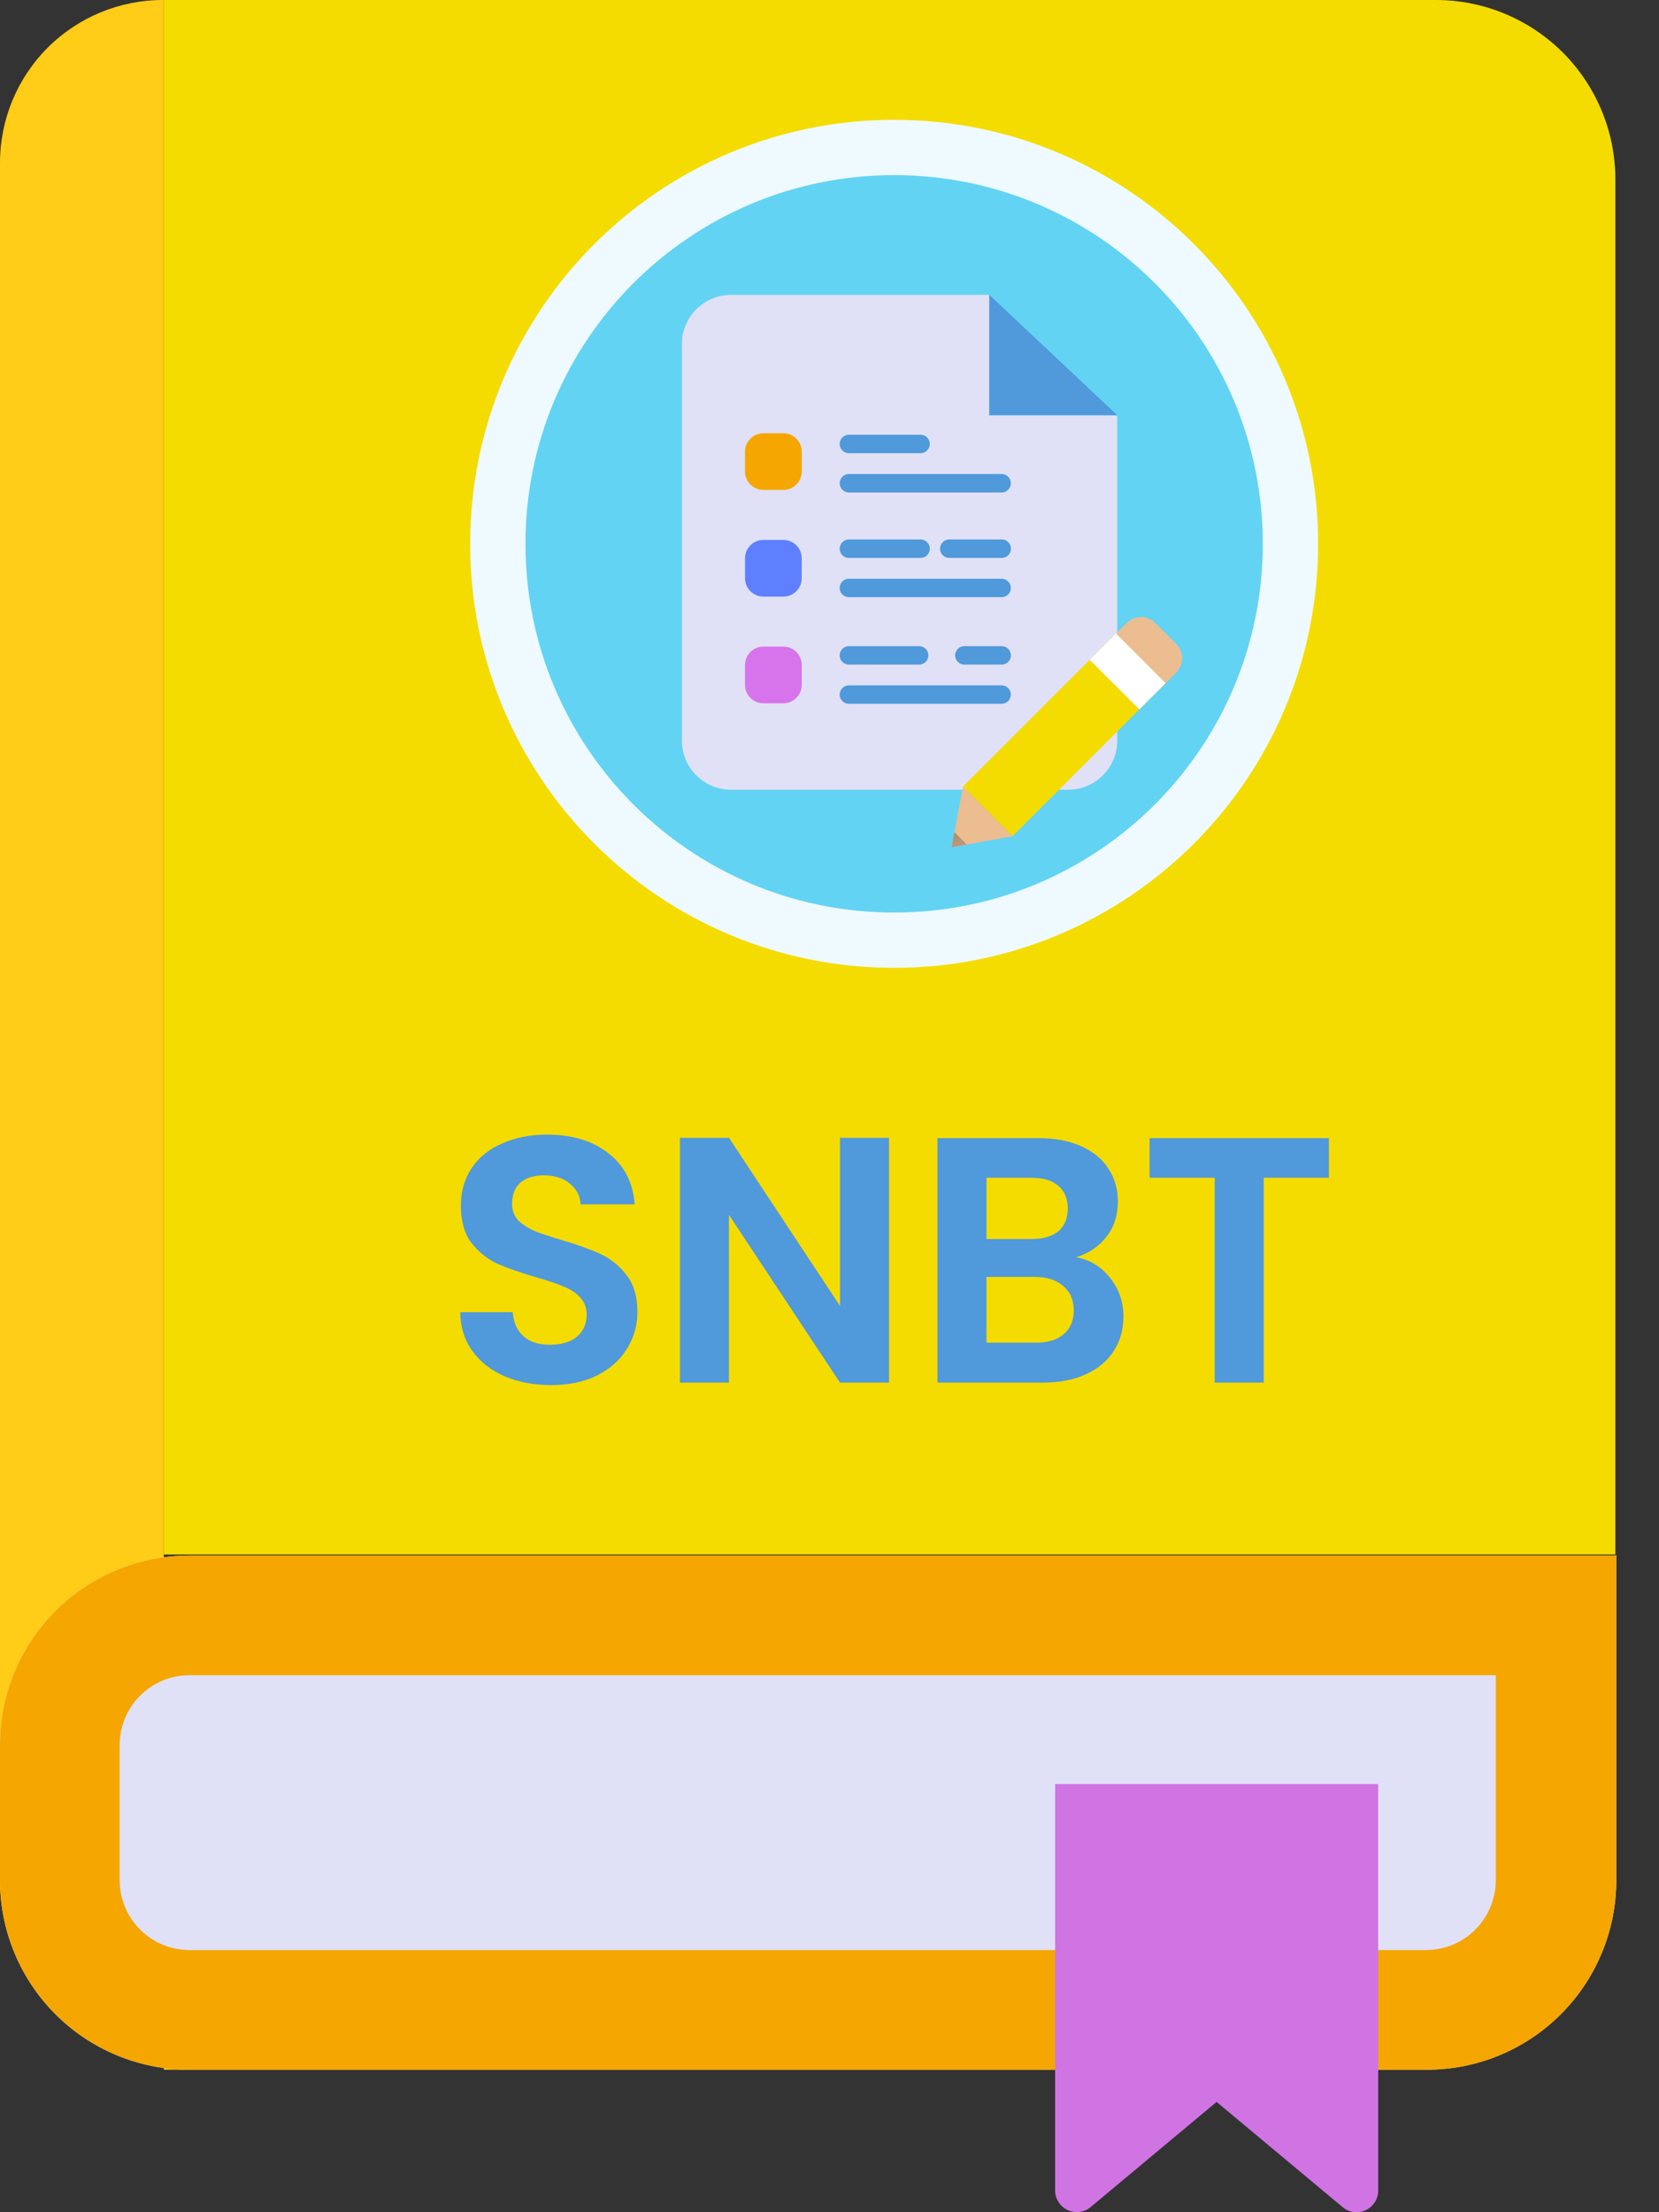 <svg width="27" height="36" viewBox="0 0 27 36" fill="none" xmlns="http://www.w3.org/2000/svg">
<rect x="0" y="0" width="27" height="36" fill="#333333" stroke="none"/>
<path d="M2.666 33.681H3.151C2.315 33.681 1.514 33.349 0.923 32.758C0.332 32.167 0 31.366 0 30.53V2.65C0 1.947 0.279 1.273 0.776 0.776C1.273 0.279 1.947 0 2.65 0H2.666V33.681Z" fill="#FFCC17"/>
<path d="M23.209 33.681H3.082C2.265 33.681 1.481 33.357 0.903 32.779C0.325 32.201 0 31.417 0 30.599V28.396C0 27.578 0.325 26.794 0.903 26.216C1.481 25.638 2.265 25.314 3.082 25.314H26.305V30.613C26.303 31.018 26.221 31.418 26.065 31.791C25.908 32.165 25.68 32.504 25.392 32.788C25.105 33.073 24.764 33.299 24.389 33.452C24.015 33.605 23.614 33.683 23.209 33.681Z" fill="#E0E1F7"/>
<path d="M24.344 27.247V30.599C24.343 30.9 24.223 31.188 24.011 31.401C23.798 31.614 23.51 31.733 23.209 31.734H3.082C2.781 31.733 2.493 31.614 2.281 31.401C2.068 31.188 1.948 30.9 1.947 30.599V28.396C1.948 28.095 2.068 27.807 2.281 27.594C2.493 27.381 2.781 27.262 3.082 27.261H24.344M26.291 25.314H3.082C2.265 25.314 1.481 25.638 0.903 26.216C0.325 26.794 0 27.578 0 28.396V30.599C0 31.417 0.325 32.201 0.903 32.779C1.481 33.357 2.265 33.682 3.082 33.682H23.209C23.615 33.683 24.017 33.605 24.393 33.451C24.768 33.297 25.11 33.07 25.397 32.784C25.685 32.497 25.913 32.157 26.069 31.782C26.225 31.407 26.305 31.005 26.305 30.599V25.3L26.291 25.314Z" fill="#F5A600"/>
<path d="M2.668 0H23.37C24.145 0 24.887 0.308 25.435 0.855C25.982 1.403 26.29 2.145 26.29 2.92V25.297H2.668V0Z" fill="#F4DC00"/>
<path d="M21.852 35.918L19.8 34.205L17.748 35.918C17.696 35.961 17.633 35.987 17.567 35.995C17.5 36.003 17.433 35.992 17.372 35.963C17.312 35.934 17.261 35.889 17.226 35.832C17.19 35.776 17.171 35.71 17.172 35.643V29.032H22.43V35.643C22.431 35.71 22.413 35.777 22.377 35.834C22.341 35.891 22.29 35.937 22.229 35.966C22.168 35.995 22.1 36.006 22.033 35.997C21.966 35.989 21.903 35.962 21.852 35.918Z" fill="#D074E3"/>
<path d="M8.966 22.54C8.689 22.54 8.438 22.492 8.214 22.397C7.993 22.302 7.819 22.166 7.689 21.987C7.56 21.808 7.494 21.598 7.49 21.354H8.345C8.356 21.518 8.413 21.647 8.516 21.742C8.622 21.837 8.767 21.884 8.949 21.884C9.135 21.884 9.282 21.841 9.388 21.753C9.494 21.662 9.548 21.544 9.548 21.4C9.548 21.282 9.512 21.185 9.439 21.109C9.367 21.033 9.276 20.974 9.166 20.933C9.059 20.887 8.911 20.837 8.721 20.784C8.463 20.708 8.252 20.634 8.088 20.562C7.929 20.486 7.79 20.374 7.672 20.226C7.558 20.074 7.501 19.872 7.501 19.622C7.501 19.386 7.56 19.181 7.678 19.006C7.796 18.831 7.961 18.698 8.174 18.607C8.387 18.512 8.63 18.464 8.904 18.464C9.314 18.464 9.646 18.565 9.901 18.767C10.159 18.964 10.302 19.241 10.329 19.599H9.451C9.443 19.462 9.384 19.35 9.274 19.262C9.168 19.171 9.025 19.126 8.847 19.126C8.691 19.126 8.565 19.166 8.47 19.245C8.379 19.325 8.334 19.441 8.334 19.593C8.334 19.699 8.368 19.789 8.436 19.861C8.508 19.929 8.596 19.986 8.698 20.032C8.805 20.074 8.953 20.123 9.143 20.18C9.401 20.256 9.612 20.332 9.776 20.408C9.939 20.484 10.08 20.598 10.197 20.75C10.315 20.902 10.374 21.102 10.374 21.349C10.374 21.561 10.319 21.759 10.209 21.941C10.099 22.124 9.937 22.27 9.724 22.38C9.512 22.487 9.259 22.54 8.966 22.54ZM14.469 22.5H13.671L11.864 19.77V22.5H11.066V18.516H11.864L13.671 21.252V18.516H14.469V22.5ZM17.515 20.459C17.739 20.501 17.923 20.613 18.067 20.796C18.212 20.978 18.284 21.187 18.284 21.423C18.284 21.636 18.231 21.824 18.125 21.987C18.022 22.147 17.872 22.272 17.674 22.363C17.477 22.454 17.243 22.5 16.973 22.5H15.257V18.521H16.899C17.169 18.521 17.401 18.565 17.594 18.652C17.792 18.74 17.94 18.861 18.039 19.017C18.142 19.173 18.193 19.35 18.193 19.547C18.193 19.779 18.13 19.973 18.005 20.129C17.883 20.285 17.72 20.395 17.515 20.459ZM16.055 20.163H16.785C16.975 20.163 17.121 20.121 17.224 20.038C17.326 19.95 17.378 19.827 17.378 19.667C17.378 19.508 17.326 19.384 17.224 19.297C17.121 19.209 16.975 19.166 16.785 19.166H16.055V20.163ZM16.859 21.85C17.053 21.85 17.203 21.805 17.309 21.713C17.42 21.622 17.475 21.493 17.475 21.326C17.475 21.155 17.418 21.022 17.304 20.927C17.19 20.828 17.036 20.779 16.842 20.779H16.055V21.85H16.859ZM21.628 18.521V19.166H20.567V22.5H19.769V19.166H18.709V18.521H21.628Z" fill="#5099DB"/>
<path d="M14.552 15.3C18.114 15.3 21.002 12.412 21.002 8.85C21.002 5.288 18.114 2.4 14.552 2.4C10.989 2.4 8.102 5.288 8.102 8.85C8.102 12.412 10.989 15.3 14.552 15.3Z" fill="#63D3F3" stroke="#EEFAFF" stroke-width="0.9" stroke-miterlimit="10"/>
<path d="M18.183 6.757V12.052C18.183 12.157 18.163 12.261 18.122 12.358C18.082 12.455 18.023 12.543 17.949 12.617C17.875 12.692 17.787 12.751 17.69 12.791C17.593 12.831 17.489 12.851 17.384 12.851H11.901C11.796 12.852 11.691 12.832 11.594 12.792C11.496 12.752 11.408 12.693 11.333 12.619C11.258 12.544 11.199 12.456 11.159 12.359C11.118 12.262 11.098 12.158 11.098 12.052V5.598C11.098 5.493 11.118 5.389 11.159 5.292C11.199 5.195 11.258 5.107 11.332 5.033C11.406 4.959 11.494 4.9 11.591 4.86C11.688 4.82 11.792 4.799 11.897 4.799H16.098V6.757H18.183Z" fill="#E0E1F7"/>
<path d="M18.183 6.757H16.102V4.799L18.183 6.757Z" fill="#5099DB"/>
<path d="M12.748 7.05H12.425C12.259 7.05 12.125 7.185 12.125 7.35V7.673C12.125 7.839 12.259 7.973 12.425 7.973H12.748C12.914 7.973 13.048 7.839 13.048 7.673V7.35C13.048 7.185 12.914 7.05 12.748 7.05Z" fill="#F5A600"/>
<path d="M12.748 8.786H12.425C12.259 8.786 12.125 8.92 12.125 9.086V9.409C12.125 9.575 12.259 9.709 12.425 9.709H12.748C12.914 9.709 13.048 9.575 13.048 9.409V9.086C13.048 8.92 12.914 8.786 12.748 8.786Z" fill="#5E80FF"/>
<path d="M12.748 10.522H12.425C12.259 10.522 12.125 10.656 12.125 10.822V11.145C12.125 11.31 12.259 11.445 12.425 11.445H12.748C12.914 11.445 13.048 11.31 13.048 11.145V10.822C13.048 10.656 12.914 10.522 12.748 10.522Z" fill="#D773EB"/>
<path d="M13.816 7.225H14.982" stroke="#5099DB" stroke-width="0.3" stroke-linecap="round" stroke-linejoin="round"/>
<path d="M13.816 7.864H16.301" stroke="#5099DB" stroke-width="0.3" stroke-linecap="round" stroke-linejoin="round"/>
<path d="M13.816 8.929H14.982" stroke="#5099DB" stroke-width="0.3" stroke-linecap="round" stroke-linejoin="round"/>
<path d="M15.449 8.929H16.303" stroke="#5099DB" stroke-width="0.3" stroke-linecap="round" stroke-linejoin="round"/>
<path d="M13.816 9.568H16.301" stroke="#5099DB" stroke-width="0.3" stroke-linecap="round" stroke-linejoin="round"/>
<path d="M13.816 10.665H14.959" stroke="#5099DB" stroke-width="0.3" stroke-linecap="round" stroke-linejoin="round"/>
<path d="M15.695 10.665H16.302" stroke="#5099DB" stroke-width="0.3" stroke-linecap="round" stroke-linejoin="round"/>
<path d="M13.816 11.303H16.301" stroke="#5099DB" stroke-width="0.3" stroke-linecap="round" stroke-linejoin="round"/>
<path d="M18.787 11.298L17.982 10.492L18.334 10.14C18.396 10.077 18.481 10.042 18.569 10.042C18.657 10.042 18.742 10.077 18.804 10.14L19.142 10.477C19.204 10.54 19.239 10.624 19.239 10.712C19.239 10.8 19.204 10.885 19.142 10.947L18.789 11.3L18.787 11.298Z" fill="#EBBD91"/>
<path d="M15.673 12.798L16.48 13.607L15.488 13.79L15.673 12.798Z" fill="#EBBD91"/>
<mask id="mask0_3111_17877" style="mask-type:luminance" maskUnits="userSpaceOnUse" x="15" y="12" width="2" height="2">
<path d="M15.673 12.796L16.48 13.604L15.488 13.788L15.673 12.796Z" fill="white"/>
</mask>
<g mask="url(#mask0_3111_17877)">
<path d="M15.534 13.543L15.734 13.743L15.488 13.788L15.534 13.543Z" fill="#151824"/>
</g>
<path d="M15.673 12.799L16.48 13.607L18.97 11.118L18.162 10.31L15.673 12.799Z" fill="#F4DC00"/>
<path d="M17.735 10.737L18.543 11.544L18.97 11.117L18.163 10.309L17.735 10.737Z" fill="white"/>
</svg>

